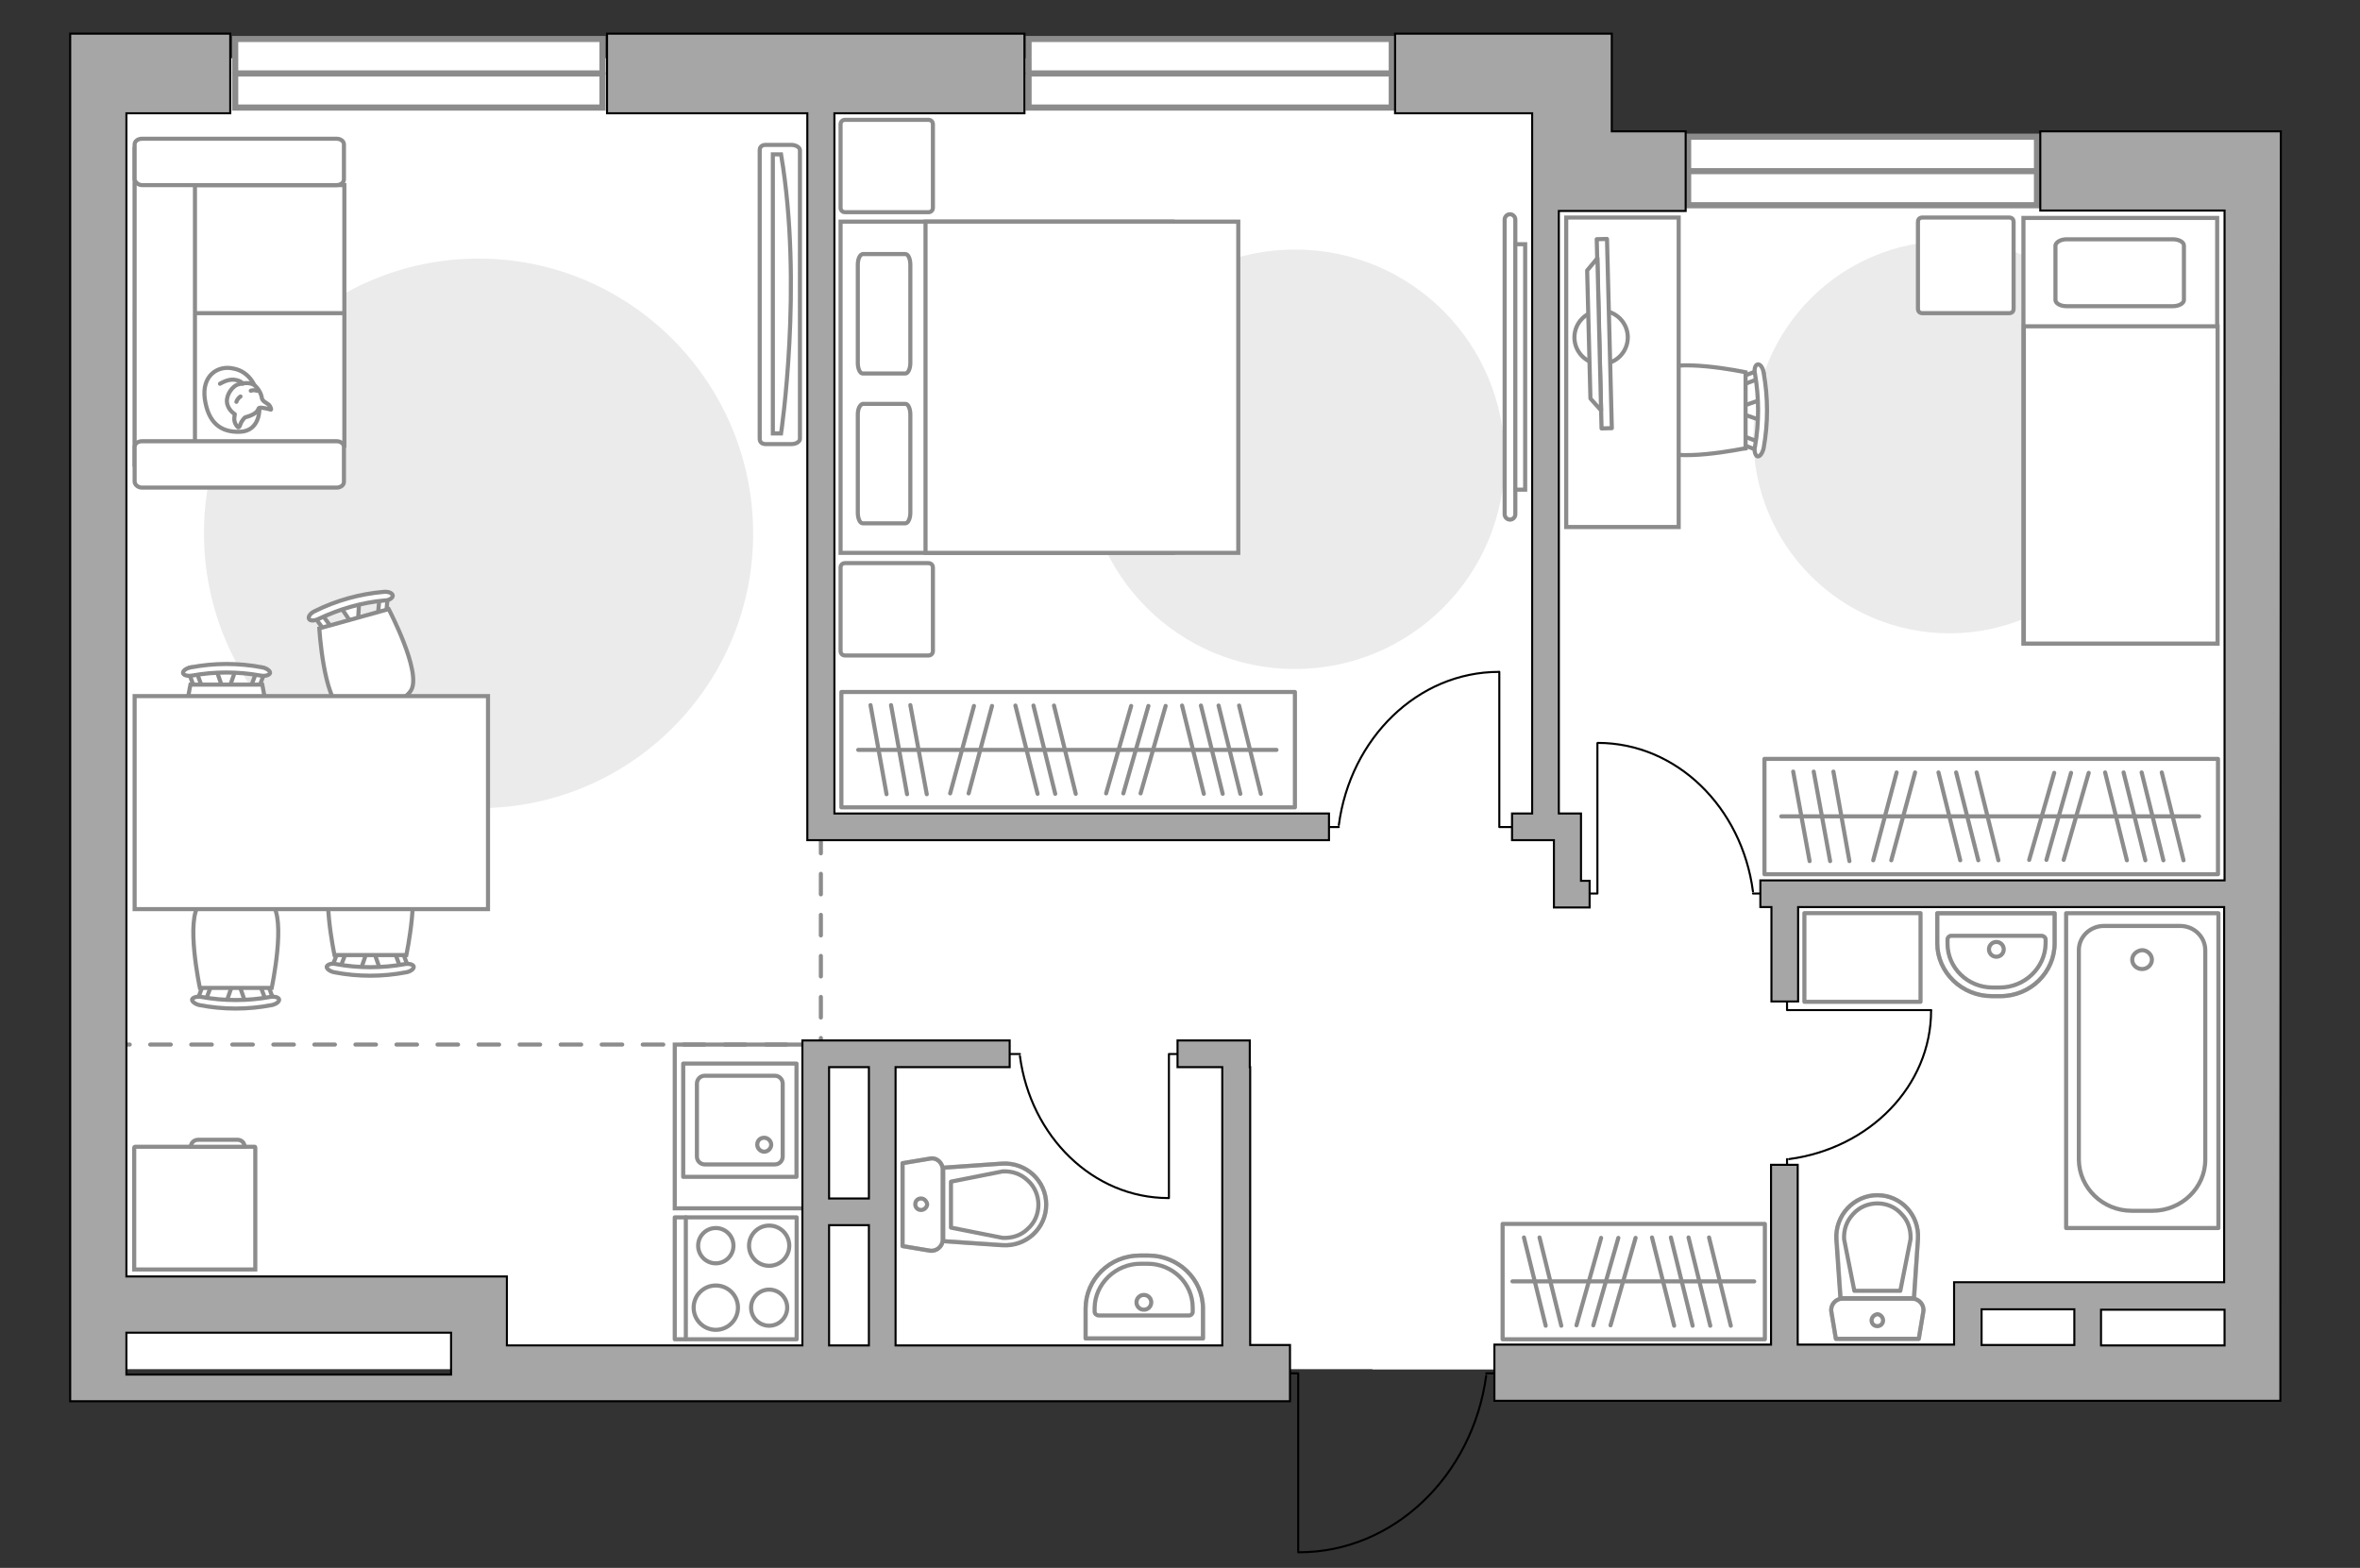 <?xml version="1.0" encoding="utf-8"?>
<!-- Generator: Adobe Illustrator 25.1.0, SVG Export Plug-In . SVG Version: 6.00 Build 0)  -->
<svg version="1.1" xmlns="http://www.w3.org/2000/svg" xmlns:xlink="http://www.w3.org/1999/xlink" x="0px" y="0px"
	 viewBox="0 0 575 382" style="enable-background:new 0 0 575 382;" xml:space="preserve">
<rect x="0" y="0" width="575" height="382" fill="#333333" stroke="none"/>
<style type="text/css">
	.st0{fill:#FFFFFF;}
	.st1{fill:#EBEBEB;}
	.st2{fill:none;stroke:#8C8C8C;stroke-linecap:round;stroke-linejoin:round;stroke-miterlimit:10;}
	.st3{fill:none;stroke:#000000;stroke-width:0.5;stroke-linecap:round;stroke-linejoin:round;stroke-miterlimit:10;}
	.st4{fill:#FFFFFF;stroke:#8C8C8C;stroke-miterlimit:10;}
	.st5{fill:#FFFFFF;stroke:#8C8C8C;stroke-linecap:round;stroke-linejoin:round;stroke-miterlimit:10;}
	.st6{opacity:0.5;}
	.st7{opacity:0.5;fill:none;stroke:#8C8C8C;stroke-linecap:round;stroke-linejoin:round;stroke-miterlimit:10;}
	.st8{fill:none;stroke:#8C8C8C;stroke-linecap:round;stroke-linejoin:round;stroke-miterlimit:10;stroke-dasharray:5,5;}
	.st9{fill:#FFFFFF;stroke:#8C8C8C;stroke-width:1.5;stroke-linecap:round;stroke-miterlimit:10;}
	.st10{fill:#A6A6A6;stroke:#000000;stroke-width:0.5;stroke-miterlimit:10;}
</style>
<g id="bg_1_">
	
		<rect x="24.3" y="14.2" transform="matrix(-1 2.222683e-07 -2.222683e-07 -1 410.74 347.785)" class="st0" width="362.1" height="319.4"/>
	
		<rect x="334.4" y="37" transform="matrix(-1 2.222683e-07 -2.222683e-07 -1 881.292 370.621)" class="st0" width="212.5" height="296.6"/>
</g>
<g id="furniture_1_">
	<path id="Vector_3_" class="st1" d="M475,154.3c26.4,0,47.8-21.4,47.8-47.8S501.4,58.7,475,58.7s-47.8,21.4-47.8,47.8
		S448.5,154.3,475,154.3z"/>
	<path id="Vector_2_" class="st1" d="M116.6,196.9c37,0,66.9-30,66.9-66.9S153.5,63,116.6,63s-66.9,30-66.9,66.9
		S79.6,196.9,116.6,196.9z"/>
	<g>
		<rect x="205" y="168.6" class="st2" width="110.5" height="28.1"/>
		<line class="st2" x1="212.1" y1="171.8" x2="216" y2="193.5"/>
		<line class="st2" x1="217.1" y1="171.8" x2="221" y2="193.5"/>
		<line class="st2" x1="275.6" y1="172" x2="269.5" y2="193.3"/>
		<line class="st2" x1="279.8" y1="172" x2="273.7" y2="193.3"/>
		<line class="st2" x1="284" y1="172" x2="277.9" y2="193.3"/>
		<line class="st2" x1="221.8" y1="171.8" x2="225.8" y2="193.5"/>
		<line class="st2" x1="237.3" y1="172" x2="231.5" y2="193.3"/>
		<line class="st2" x1="241.7" y1="172" x2="236" y2="193.3"/>
		<line class="st2" x1="247.4" y1="171.9" x2="252.8" y2="193.4"/>
		<line class="st2" x1="256.8" y1="171.9" x2="262.1" y2="193.4"/>
		<line class="st2" x1="288" y1="171.9" x2="293.3" y2="193.4"/>
		<line class="st2" x1="251.8" y1="171.9" x2="257.1" y2="193.4"/>
		<line class="st2" x1="292.6" y1="171.9" x2="297.9" y2="193.4"/>
		<line class="st2" x1="301.9" y1="171.9" x2="307.2" y2="193.4"/>
		<line class="st2" x1="296.9" y1="171.9" x2="302.2" y2="193.4"/>
		<line class="st2" x1="209.1" y1="182.7" x2="311" y2="182.7"/>
	</g>
	<g>
		<rect x="429.9" y="184.9" class="st2" width="110.5" height="28.1"/>
		<line class="st2" x1="436.9" y1="188" x2="440.9" y2="209.8"/>
		<line class="st2" x1="441.9" y1="188" x2="445.9" y2="209.8"/>
		<line class="st2" x1="500.5" y1="188.3" x2="494.4" y2="209.5"/>
		<line class="st2" x1="504.6" y1="188.3" x2="498.6" y2="209.5"/>
		<line class="st2" x1="508.9" y1="188.3" x2="502.8" y2="209.5"/>
		<line class="st2" x1="446.7" y1="188" x2="450.6" y2="209.8"/>
		<line class="st2" x1="462.1" y1="188.2" x2="456.4" y2="209.6"/>
		<line class="st2" x1="466.6" y1="188.2" x2="460.8" y2="209.6"/>
		<line class="st2" x1="472.3" y1="188.2" x2="477.6" y2="209.6"/>
		<line class="st2" x1="481.6" y1="188.2" x2="486.9" y2="209.6"/>
		<line class="st2" x1="512.9" y1="188.2" x2="518.2" y2="209.6"/>
		<line class="st2" x1="476.6" y1="188.2" x2="482" y2="209.6"/>
		<line class="st2" x1="517.4" y1="188.2" x2="522.7" y2="209.6"/>
		<line class="st2" x1="526.7" y1="188.2" x2="532" y2="209.6"/>
		<line class="st2" x1="521.8" y1="188.2" x2="527.1" y2="209.6"/>
		<line class="st2" x1="434" y1="198.9" x2="535.8" y2="198.9"/>
	</g>
	<g>
		<rect x="366.1" y="298.2" class="st2" width="63.9" height="28.1"/>
		<line class="st2" x1="390.1" y1="301.6" x2="384.1" y2="322.9"/>
		<line class="st2" x1="394.3" y1="301.6" x2="388.2" y2="322.9"/>
		<line class="st2" x1="398.5" y1="301.6" x2="392.4" y2="322.9"/>
		<line class="st2" x1="371.3" y1="301.5" x2="376.6" y2="323"/>
		<line class="st2" x1="375.1" y1="301.5" x2="380.4" y2="323"/>
		<line class="st2" x1="402.5" y1="301.5" x2="407.9" y2="323"/>
		<line class="st2" x1="407.1" y1="301.5" x2="412.4" y2="323"/>
		<line class="st2" x1="416.4" y1="301.5" x2="421.7" y2="323"/>
		<line class="st2" x1="411.4" y1="301.5" x2="416.7" y2="323"/>
		<line class="st2" x1="368.5" y1="312.2" x2="427.4" y2="312.2"/>
	</g>
	<g>
		<polyline class="st3" points="389.2,181.1 389.2,217.7 383.5,217.7 		"/>
		<line class="st3" x1="432.3" y1="217.7" x2="427.1" y2="217.7"/>
		<path class="st3" d="M427.1,217.2c-2.7-20.5-18.6-36.2-37.8-36.2"/>
	</g>
	<g>
		<polyline class="st3" points="365.3,163.7 365.3,201.5 371.2,201.5 		"/>
		<line class="st3" x1="320.9" y1="201.5" x2="326.2" y2="201.5"/>
		<path class="st3" d="M326.2,201c2.8-21.1,19.2-37.3,39-37.3"/>
	</g>
	<g>
		<polyline class="st3" points="470.5,246.1 435.4,246.1 435.4,240.6 		"/>
		<line class="st3" x1="435.4" y1="287.3" x2="435.4" y2="282.4"/>
		<path class="st3" d="M435.9,282.4c19.6-2.6,34.6-17.8,34.6-36.2"/>
	</g>
	<g>
		<polyline class="st3" points="284.8,291.9 284.8,256.8 290.3,256.8 		"/>
		<line class="st3" x1="243.6" y1="256.8" x2="248.5" y2="256.8"/>
		<path class="st3" d="M248.5,257.3c2.6,19.6,17.8,34.6,36.2,34.6"/>
	</g>
	<g>
		<path id="Vector_8_2_" class="st4" d="M62,279.4l-29.1,0c-0.1,0-0.2,0.1-0.2,0.2l0,29.7l29.5,0l0-29.7
			C62.2,279.5,62.2,279.4,62,279.4z"/>
		<path id="Vector_9_2_" class="st4" d="M46.5,279.4l13.1,0c0-1-0.8-1.7-1.7-1.7l-9.6,0C47.3,277.7,46.5,278.4,46.5,279.4z"/>
	</g>
	<path id="Vector_1_" class="st1" d="M315.5,163c28.2,0,51.1-22.8,51.1-51.1s-22.8-51.1-51.1-51.1c-28.2,0-51.1,22.8-51.1,51.1
		S287.3,163,315.5,163z"/>
	<g>
		<path class="st4" d="M369.2,125.3c0,0.7-0.6,1.3-1.3,1.3c-0.7,0-1.3-0.6-1.3-1.3l0-71.8c0-0.7,0.6-1.3,1.3-1.3
			c0.7,0,1.3,0.6,1.3,1.3L369.2,125.3z"/>
		<rect x="369.2" y="59.5" class="st4" width="2.4" height="59.8"/>
	</g>
	<g>
		<path id="Vector_98_1_" class="st4" d="M285.7,134.8V54l-80.9,0l0,80.7H285.7z"/>
		<path id="Vector_99_1_" class="st4" d="M301.7,54v80.7h-76.2V63.6V54h10.3L301.7,54z"/>
		<path id="Vector_100_1_" class="st2" d="M209,101v23.9c0,1.4,0.5,2.6,1.2,2.6h10.4c0.6,0,1.2-1.1,1.2-2.6V101
			c0-1.4-0.5-2.6-1.2-2.6h-10.4C209.5,98.6,209,99.6,209,101z"/>
		<path id="Vector_101_1_" class="st2" d="M209,64.5v23.9c0,1.4,0.5,2.6,1.2,2.6h10.4c0.6,0,1.2-1.1,1.2-2.6V64.5
			c0-1.4-0.5-2.6-1.2-2.6h-10.4C209.5,62,209,63.1,209,64.5z"/>
	</g>
	<path id="Vector_5_4_" class="st5" d="M226.2,29.2h-20.3c-0.6,0-1.1,0.4-1.1,1.1v20.3c0,0.6,0.4,1.1,1.1,1.1l20.3,0
		c0.6,0,1.1-0.4,1.1-1.1V30.3C227.3,29.6,226.8,29.2,226.2,29.2z"/>
	<path id="Vector_5_2_" class="st5" d="M226.2,137.2h-20.3c-0.6,0-1.1,0.4-1.1,1.1v20.3c0,0.6,0.4,1.1,1.1,1.1l20.3,0
		c0.6,0,1.1-0.4,1.1-1.1v-20.3C227.3,137.6,226.8,137.2,226.2,137.2z"/>
	<g>
		<path id="Vector_2_2_" class="st4" d="M540.2,156.8l-47.2,0l0-103.7l47.2,0L540.2,156.8z"/>
		<path id="Vector_3_2_" class="st4" d="M493.1,156.8l47.2,0l0-77.3l-41.6,0h-5.6V90L493.1,156.8z"/>
		<path id="Vector_4_2_" class="st2" d="M503.5,58.3l25.9,0c1.5,0,2.7,0.7,2.7,1.5v13.3c0,0.8-1.2,1.5-2.7,1.5l-25.9,0
			c-1.5,0-2.7-0.7-2.7-1.5V59.8C500.9,59,502.1,58.3,503.5,58.3z"/>
	</g>
	<path id="Vector_5_1_" class="st5" d="M467.3,75.2V54.1c0-0.7,0.4-1.1,1.1-1.1l21.1,0c0.7,0,1.1,0.4,1.1,1.1v21.1
		c0,0.7-0.4,1.1-1.1,1.1l-21.1,0C467.7,76.3,467.3,75.9,467.3,75.2z"/>
	<g id="Group_2_5_">
		<g id="Group_3_5_">
			<path id="Vector_10_5_" class="st4" d="M429,102.4l-5.2-1.8v-1.4l5.2-1.8L429,102.4z"/>
		</g>
		<g id="Group_4_5_">
			<path id="Vector_11_5_" class="st4" d="M424,92.6c0-0.5,0.3-0.9,0.6-0.9l4.2-1.6c0.4-0.2,0.8,0.2,0.9,0.7
				c0.1,0.6-0.2,1.1-0.5,1.2l-4.2,1.6c-0.4,0.2-0.8-0.2-0.9-0.7C424,92.8,424,92.7,424,92.6z"/>
		</g>
		<g id="Group_5_5_">
			<path id="Vector_12_5_" class="st4" d="M424,107.3c0-0.1,0-0.2,0-0.3c0.1-0.6,0.5-0.9,0.9-0.7l4.2,1.6c0.4,0.2,0.6,0.7,0.5,1.3
				c-0.1,0.6-0.5,0.9-0.9,0.7l-4.2-1.6C424.2,108.2,424,107.8,424,107.3z"/>
		</g>
		<path id="Vector_13_5_" class="st4" d="M403.6,109.2c-3.3-3.3-3.3-15.2,0-18.5c3.8-3.8,21.7,0,21.7,0v18.5
			C425.2,109.2,407.4,113,403.6,109.2z"/>
		<path id="Vector_14_5_" class="st4" d="M427.6,108.8c1-5.8,1-11.8,0-17.7c-0.3-1.2,0.1-2.2,0.6-2.3c0.6-0.2,1.3,0.7,1.5,2
			c1.1,6.1,1.1,12.3,0,18.4c-0.3,1.2-0.9,2.1-1.5,2C427.7,111,427.3,109.9,427.6,108.8z"/>
	</g>
	<path id="Vector_36_1_" class="st4" d="M409,53l0,75.4l-27.4,0l0-60.9V53L409,53z"/>
	<g>
		<circle class="st5" cx="390.1" cy="82.2" r="6.5"/>
		<g>
			
				<rect x="367.8" y="80.1" transform="matrix(-2.554088e-02 -1 1 -2.554088e-02 319.505 474.226)" class="st5" width="46.1" height="2.5"/>
			<polygon class="st5" points="386.7,65.9 387.5,97.1 390.1,100 389.2,62.9 			"/>
		</g>
	</g>
	<g>
		<path id="Vector_90_1_" class="st4" d="M194.9,106.9c0,0.7-0.9,1.3-2.1,1.3h-6.2c-1.1,0-1.5-0.6-1.5-1.3l0-70.3
			c0-0.7,0.4-1.3,1.5-1.3h6.2c1.1,0,2.1,0.6,2.1,1.3L194.9,106.9z"/>
		<path id="Vector_91_1_" class="st4" d="M188.3,37.6l0,68l2,0c0,0,5.4-36.1,0-68L188.3,37.6z"/>
	</g>
	<polyline class="st4" points="196.4,294.4 164.4,294.4 164.4,254.5 198.9,254.5 	"/>
	<g id="Group_2_4_">
		<g id="Group_3_4_">
			<path id="Vector_10_4_" class="st4" d="M87.5,146.6l-0.3,5.2l-1.3,0.4l-2.9-4.3L87.5,146.6z"/>
		</g>
		<g id="Group_4_4_">
			<path id="Vector_11_4_" class="st4" d="M79.9,153.7c-0.4,0.1-0.9,0-1-0.3l-2.5-3.4c-0.2-0.3-0.1-0.7,0.4-1
				c0.5-0.2,1.1-0.1,1.2,0.1l2.5,3.4c0.2,0.3,0.1,0.7-0.4,1C80,153.7,80,153.7,79.9,153.7z"/>
		</g>
		<g id="Group_5_4_">
			<path id="Vector_12_4_" class="st4" d="M93.2,150c-0.1,0-0.1,0-0.2,0.1c-0.5,0-0.9-0.2-0.9-0.6l0.4-4.2c0-0.4,0.5-0.8,1.1-0.8
				c0.5,0,0.9,0.2,0.9,0.6l-0.4,4.2C94,149.5,93.7,149.9,93.2,150z"/>
		</g>
		<path id="Vector_13_4_" class="st4" d="M100.2,168.1c-2.1,3.8-13.1,6.8-16.9,4.7c-4.5-2.5-5.5-19.7-5.5-19.7l16.9-4.7
			C94.7,148.4,102.7,163.6,100.2,168.1z"/>
		<path id="Vector_14_4_" class="st4" d="M93.7,146.3c-5.6,0.5-11,2.1-16.1,4.5c-1,0.5-2.1,0.5-2.3,0c-0.3-0.5,0.3-1.4,1.4-1.9
			c5.2-2.6,11-4.2,16.8-4.7c1.2-0.1,2.1,0.3,2.2,0.9C95.7,145.7,94.8,146.3,93.7,146.3z"/>
	</g>
	<g id="Group_2_3_">
		<g id="Group_3_3_">
			<path id="Vector_10_3_" class="st4" d="M57.4,163.2l-1.7,4.9h-1.3l-1.7-4.9H57.4z"/>
		</g>
		<g id="Group_4_3_">
			<path id="Vector_11_3_" class="st4" d="M48.2,167.9c-0.4,0-0.8-0.2-0.9-0.5l-1.5-4c-0.1-0.4,0.1-0.7,0.7-0.8
				c0.5-0.1,1.1,0.1,1.1,0.4l1.5,4c0.1,0.4-0.1,0.7-0.7,0.8C48.3,167.9,48.3,167.9,48.2,167.9z"/>
		</g>
		<g id="Group_5_3_">
			<path id="Vector_12_3_" class="st4" d="M62.1,167.9c-0.1,0-0.1,0-0.2,0c-0.5-0.1-0.8-0.4-0.7-0.8l1.5-4c0.1-0.4,0.7-0.6,1.2-0.4
				c0.5,0.1,0.8,0.4,0.7,0.8l-1.5,4C62.9,167.7,62.5,167.9,62.1,167.9z"/>
		</g>
		<path id="Vector_13_3_" class="st4" d="M63.9,187.3c-3.1,3.1-14.4,3.1-17.5,0c-3.6-3.6,0-20.5,0-20.5h17.5
			C63.9,166.8,67.5,183.6,63.9,187.3z"/>
		<path id="Vector_14_3_" class="st4" d="M63.5,164.6c-5.5-1-11.2-1-16.7,0c-1.1,0.2-2.1-0.1-2.2-0.6c-0.1-0.5,0.7-1.2,1.9-1.4
			c5.7-1.1,11.7-1.1,17.4,0c1.1,0.2,2,0.9,1.9,1.4C65.6,164.5,64.6,164.8,63.5,164.6z"/>
	</g>
	<g id="Group_2_2_">
		<g id="Group_3_2_">
			<path id="Vector_10_2_" class="st4" d="M55.1,244.3l1.7-4.9h1.3l1.7,4.9H55.1z"/>
		</g>
		<g id="Group_4_2_">
			<path id="Vector_11_2_" class="st4" d="M64.4,239.5c0.4,0,0.8,0.2,0.9,0.5l1.5,4c0.1,0.4-0.1,0.7-0.7,0.8
				c-0.5,0.1-1.1-0.1-1.1-0.4l-1.5-4c-0.1-0.4,0.1-0.7,0.7-0.8C64.2,239.5,64.3,239.5,64.4,239.5z"/>
		</g>
		<g id="Group_5_2_">
			<path id="Vector_12_2_" class="st4" d="M50.5,239.5c0.1,0,0.1,0,0.2,0c0.5,0.1,0.8,0.4,0.7,0.8l-1.5,4c-0.1,0.4-0.7,0.6-1.2,0.4
				c-0.5-0.1-0.8-0.4-0.7-0.8l1.5-4C49.7,239.8,50.1,239.5,50.5,239.5z"/>
		</g>
		<path id="Vector_13_2_" class="st4" d="M48.7,220.2c3.1-3.1,14.4-3.1,17.5,0c3.6,3.6,0,20.5,0,20.5H48.7
			C48.7,240.7,45.1,223.8,48.7,220.2z"/>
		<path id="Vector_14_2_" class="st4" d="M49.1,242.9c5.5,1,11.2,1,16.7,0c1.1-0.2,2.1,0.1,2.2,0.6c0.1,0.5-0.7,1.2-1.9,1.4
			c-5.7,1.1-11.7,1.1-17.4,0c-1.1-0.2-2-0.9-1.9-1.4C47,243,48,242.7,49.1,242.9z"/>
	</g>
	<g id="Group_2_1_">
		<g id="Group_3_1_">
			<path id="Vector_10_1_" class="st4" d="M87.9,236.2l1.7-4.9h1.3l1.7,4.9H87.9z"/>
		</g>
		<g id="Group_4_1_">
			<path id="Vector_11_1_" class="st4" d="M97.2,231.5c0.4,0,0.8,0.2,0.9,0.5l1.5,4c0.1,0.4-0.1,0.7-0.7,0.8
				c-0.5,0.1-1.1-0.1-1.1-0.4l-1.5-4c-0.1-0.4,0.1-0.7,0.7-0.8C97.1,231.5,97.1,231.5,97.2,231.5z"/>
		</g>
		<g id="Group_5_1_">
			<path id="Vector_12_1_" class="st4" d="M83.3,231.5c0.1,0,0.1,0,0.2,0c0.5,0.1,0.8,0.4,0.7,0.8l-1.5,4c-0.1,0.4-0.7,0.6-1.2,0.4
				c-0.5-0.1-0.8-0.4-0.7-0.8l1.5-4C82.5,231.7,82.9,231.5,83.3,231.5z"/>
		</g>
		<path id="Vector_13_1_" class="st4" d="M81.5,212.2c3.1-3.1,14.4-3.1,17.5,0c3.6,3.6,0,20.5,0,20.5H81.5
			C81.5,232.7,77.9,215.8,81.5,212.2z"/>
		<path id="Vector_14_1_" class="st4" d="M81.9,234.9c5.5,1,11.2,1,16.7,0c1.1-0.2,2.1,0.1,2.2,0.6c0.1,0.5-0.7,1.2-1.9,1.4
			c-5.7,1.1-11.7,1.1-17.4,0c-1.1-0.2-2-0.9-1.9-1.4C79.8,235,80.8,234.6,81.9,234.9z"/>
	</g>
	<path id="Vector_35_2_" class="st4" d="M32.8,169.6h86.1v51.9H49.3H32.8V169.6z"/>
	<g>
		<path id="Vector_55_2_" class="st4" d="M32.9,45.1l0,32.3l51,0l0-32.3L32.9,45.1z"/>
		<path id="Vector_56_2_" class="st4" d="M32.9,76.3l0,32.3l51,0l0-32.3L32.9,76.3z"/>
		<path id="Vector_57_2_" class="st4" d="M47.5,39.4l-14.7-3l0,76.8l14.7,0L47.5,39.4z"/>
		<path id="Vector_58_2_" class="st4" d="M34.6,45.1l47.4,0c1,0,1.8-0.6,1.8-1.4l0-8.5c0-0.8-0.8-1.4-1.8-1.4l-47.4,0
			c-1,0-1.8,0.6-1.8,1.4l0,8.5C32.9,44.4,33.7,45.1,34.6,45.1z"/>
		<path id="Vector_59_2_" class="st4" d="M34.6,118.8l47.4,0c1,0,1.8-0.6,1.8-1.4l0-8.5c0-0.8-0.8-1.4-1.8-1.4l-47.4,0
			c-1,0-1.8,0.6-1.8,1.4l0,8.5C32.9,118.2,33.7,118.8,34.6,118.8z"/>
		<g>
			<path class="st5" d="M63.2,99.6c0,0,0.2,5.4-4.7,5.6c-4.9,0.2-7.8-2.4-8.6-8c-0.8-5.7,3.2-8.3,7-7.4
				C60.7,90.5,63.2,94.2,63.2,99.6z"/>
			<path class="st5" d="M59.7,101.7c0,0-0.7,0.6-1.1,1.6c-0.3,1-0.6,0.8-0.6,0.8s-1.1-0.9-0.9-2.4c0.1-0.8,0.1-0.8,0.1-0.8
				s-1.7-1-1.9-2.9c-0.2-1.9,1.4-3.9,2.6-4.3c1.2-0.4,3-0.6,4,0.1c1,0.7,1.8,2.2,1.9,3.2c0.2,1,1.6,1.2,2,2c0.4,0.8,0.2,0.8,0.2,0.8
				s-2.5-0.7-2.9-0.4C62.8,99.7,63,100.8,59.7,101.7z"/>
			<path class="st5" d="M58.6,96.6c0,0-0.7,0.4-1,1.3"/>
			<path class="st5" d="M61.1,95.2c0,0,0.8-0.3,1.4,0"/>
			<path class="st2" d="M59.1,93.5c0,0-0.2-0.8-2.2-1c-1.6-0.1-3.3,1-3.3,1"/>
		</g>
	</g>
</g>
<g id="windows_1_">
</g>
<g id="plan">
	<g>
		<g>
			
				<rect x="166.5" y="259.1" transform="matrix(1.461328e-06 1 -1 1.461328e-06 453.161 92.63)" class="st2" width="27.6" height="27.6"/>
		</g>
		<path class="st2" d="M190.7,264l0,17.8c0,1-0.8,1.9-1.9,1.9h-17.1c-1,0-1.9-0.8-1.9-1.9l0-17.8c0-1,0.8-1.9,1.9-1.9l17.1,0
			C189.9,262.1,190.7,263,190.7,264z"/>
		<path class="st2" d="M184.5,278.9c0,0.9,0.8,1.7,1.7,1.7c0.9,0,1.7-0.8,1.7-1.7c0-0.9-0.8-1.7-1.7-1.7
			C185.2,277.2,184.5,277.9,184.5,278.9z"/>
	</g>
	<g>
		<g>
			<rect x="164.4" y="296.6" class="st2" width="29.7" height="29.7"/>
		</g>
		<circle class="st2" cx="187.4" cy="303.5" r="4.9"/>
		<circle class="st2" cx="187.4" cy="318.6" r="4.4"/>
		<circle class="st2" cx="174.4" cy="303.5" r="4.3"/>
		<circle class="st2" cx="174.4" cy="318.6" r="5.4"/>
		<line class="st2" x1="167.1" y1="326.2" x2="167.1" y2="296.6"/>
	</g>
	<g>
		<g class="st6">
			<path class="st2" d="M448.9,316.4l17,0c1.7,0,3,1.6,2.7,3.2l-1.1,6.6h-20.2l-1.1-6.6C445.9,318,447.2,316.4,448.9,316.4z"/>
			<path class="st2" d="M466.4,316.3h-17.9l-1-14.4c-0.4-5.8,4.2-10.7,9.9-10.7c5.8,0,10.3,4.9,9.9,10.7L466.4,316.3z"/>
		</g>
		<g>
			<path class="st2" d="M448.9,316.4l17,0c1.7,0,3,1.6,2.7,3.2l-1.1,6.6h-20.2l-1.1-6.6C445.9,318,447.2,316.4,448.9,316.4z"/>
			<path class="st2" d="M457.4,291.2L457.4,291.2c5.8,0,10.3,4.9,9.9,10.7l-1,14.4h-17.9l-1-14.4
				C447.1,296.1,451.7,291.2,457.4,291.2z"/>
			<path class="st2" d="M463,314.5l2.5-12.6c0.1-2.3-0.6-4.5-2.2-6.1c-1.5-1.7-3.6-2.6-5.9-2.6c-2.2,0-4.4,0.9-5.9,2.6
				c-1.6,1.7-2.3,3.8-2.2,6.1l2.5,12.6H463z"/>
			<path class="st2" d="M456,321.7c0,0.8,0.6,1.4,1.4,1.4c0.8,0,1.4-0.6,1.4-1.4c0-0.8-0.7-1.5-1.4-1.5
				C456.6,320.3,456,321,456,321.7z"/>
		</g>
	</g>
	<g>
		<polyline class="st2" points="540.5,299.2 540.5,222.5 503.4,222.5 503.4,299.2 540.5,299.2 		"/>
		<path class="st2" d="M519.4,295h5c7.1,0,12.9-5.6,12.9-12.4l0-51.1c0-3.2-2.7-5.9-6.1-5.9l-18.6,0c-3.3,0-6.1,2.6-6.1,5.9l0,51.1
			C506.6,289.4,512.3,295,519.4,295z"/>
		<path class="st2" d="M519.5,233.8c0,1.3,1.1,2.3,2.4,2.3c1.3,0,2.4-1,2.4-2.3c0-1.2-1.1-2.3-2.4-2.3
			C520.6,231.6,519.5,232.6,519.5,233.8z"/>
	</g>
	<g>
		<path class="st7" d="M487.4,242.7h-2.1c-7.3,0-13.3-5.8-13.3-12.9v-7.3l28.6,0v7.3C500.6,236.9,494.7,242.7,487.4,242.7z"/>
		<g>
			<path class="st2" d="M487.2,240.6h-1.7c-6.1,0-11-4.8-11-10.7v-1c0-0.5,0.4-0.9,0.9-0.9l22,0c0.5,0,1,0.4,1,0.9v1
				C498.3,235.8,493.3,240.6,487.2,240.6z"/>
			<path class="st2" d="M488.2,231.3c0,1-0.8,1.8-1.8,1.8s-1.8-0.8-1.8-1.8c0-1,0.8-1.8,1.8-1.8S488.2,230.3,488.2,231.3z"/>
			<path class="st2" d="M487.4,242.7h-2.1c-7.3,0-13.3-5.8-13.3-12.9v-7.3l28.6,0v7.3C500.6,236.9,494.7,242.7,487.4,242.7z"/>
		</g>
	</g>
	<g>
		<g class="st6">
			<path class="st2" d="M229.7,285l0,17c0,1.7-1.6,3-3.2,2.7l-6.6-1.1l0-20.2l6.6-1.1C228.2,281.9,229.7,283.3,229.7,285z"/>
			<path class="st2" d="M229.8,302.4l0-17.9l14.4-1c5.8-0.4,10.7,4.2,10.7,9.9c0,5.8-4.9,10.3-10.7,9.9L229.8,302.4z"/>
		</g>
		<g>
			<path class="st2" d="M229.7,285l0,17c0,1.7-1.6,3-3.2,2.7l-6.6-1.1l0-20.2l6.6-1.1C228.2,281.9,229.7,283.3,229.7,285z"/>
			<path class="st2" d="M254.9,293.5L254.9,293.5c0,5.8-4.9,10.3-10.7,9.9l-14.4-1l0-17.9l14.4-1C250,283.2,254.9,287.7,254.9,293.5
				z"/>
			<path class="st2" d="M231.7,299.1l12.6,2.5c2.3,0.1,4.5-0.6,6.1-2.2c1.7-1.5,2.6-3.6,2.6-5.9c0-2.2-0.9-4.4-2.6-5.9
				c-1.7-1.6-3.8-2.3-6.1-2.2l-12.6,2.5L231.7,299.1z"/>
			<path class="st2" d="M224.4,292c-0.8,0-1.4,0.6-1.4,1.4c0,0.8,0.6,1.4,1.4,1.4c0.8,0,1.5-0.7,1.5-1.4
				C225.8,292.7,225.2,292,224.4,292z"/>
		</g>
	</g>
	<g>
		<path class="st7" d="M277.7,305.9h2.1c7.3,0,13.3,5.8,13.3,12.9v7.3l-28.6,0v-7.3C264.5,311.7,270.4,305.9,277.7,305.9z"/>
		<g>
			<path class="st2" d="M277.9,307.9h1.7c6.1,0,11,4.8,11,10.7v1c0,0.5-0.4,0.9-0.9,0.9l-22,0c-0.5,0-1-0.4-1-0.9v-1
				C266.8,312.8,271.8,307.9,277.9,307.9z"/>
			<path class="st2" d="M276.9,317.3c0-1,0.8-1.8,1.8-1.8c1,0,1.8,0.8,1.8,1.8c0,1-0.8,1.8-1.8,1.8S276.9,318.3,276.9,317.3z"/>
			<path class="st2" d="M277.7,305.9h2.1c7.3,0,13.3,5.8,13.3,12.9v7.3l-28.6,0v-7.3C264.5,311.7,270.4,305.9,277.7,305.9z"/>
		</g>
	</g>
	
		<rect x="439.7" y="222.5" transform="matrix(-1 2.222683e-07 -2.222683e-07 -1 907.628 466.581)" class="st2" width="28.3" height="21.6"/>
	<g>
		<polyline class="st3" points="316.3,378.2 316.3,334.6 309.4,334.6 		"/>
		<line class="st3" x1="368.4" y1="334.6" x2="362.1" y2="334.6"/>
		<path class="st3" d="M362.1,335.2c-3.3,24.3-22.5,43-45.6,43"/>
	</g>
	<polyline class="st8" points="200,192.9 200,254.5 24,254.5 	"/>
	<g>
		<rect x="250.6" y="9.5" class="st9" width="88.5" height="16.7"/>
		<line class="st9" x1="250.6" y1="17.9" x2="339.1" y2="17.9"/>
	</g>
	<g>
		<rect x="57.3" y="9.5" class="st9" width="89.5" height="16.7"/>
		<line class="st9" x1="57.3" y1="17.9" x2="146.8" y2="17.9"/>
	</g>
	<g>
		<rect x="411.3" y="33.3" class="st9" width="85" height="16.7"/>
		<line class="st9" x1="411.3" y1="41.7" x2="496.3" y2="41.7"/>
	</g>
	<g>
		<path class="st10" d="M555.7,51.4V32h-58.6v19.3l44.9,0l0,163.2l-113.1,0l0,6.5h2.7l0,23l6.5,0l0-23l103.8,0l0,91.4l-65.8,0l0,1.3
			h0l0,2l0,3.2h0l0,8.7h-38.1l0-43.8l-6.5,0l0,43.8l-67.4,0v13.7l177.8,0v0l13.7,0v0h0v-13.7h0L555.7,51.4L555.7,51.4z M482.8,319
			l22.6,0l0,8.7l-22.6,0L482.8,319z M511.9,327.8l0-8.7l30.1,0v8.7L511.9,327.8z"/>
		<polygon class="st10" points="203.3,27.6 249.6,27.6 249.6,8.2 147.9,8.2 147.9,27.6 196.7,27.6 196.7,204.7 198,204.7 198,204.7 
			202.8,204.7 203.3,204.7 203.3,204.7 323.8,204.7 323.8,198.2 203.3,198.2 		"/>
		<path class="st10" d="M304.5,260L304.5,260v-6.5l-17.6,0l0,6.5l10.9,0l0,67.8l-79.6,0l0-67.8l27.8,0l0-6.5l-50.5,0v1.1h0l0,3.4
			l0,2h0l0,32h0l0,6.5h0l0,29.3l-72,0l0-3.1h0V311l-92.7,0l0-283.4h25.3V8.2H17.1v12.1h0l0,321.1h13.7v0l79.1,0v0h1.8v0l82.2,0v0
			l120.4,0v-13.7h-9.7V260z M202,260l9.7,0l0,32l-9.7,0L202,260z M211.7,298.5l0,29.3l-9.7,0l0-29.3L211.7,298.5z M30.8,334.9v-10.2
			l79.1,0l0,10.2L30.8,334.9z"/>
		<polygon class="st10" points="373.3,198.2 368.4,198.2 368.4,204.7 378.6,204.7 378.6,221.1 380.3,221.1 380.3,221.1 382.5,221.1 
			385.2,221.1 385.2,221.1 387.3,221.1 387.3,214.6 385.2,214.6 385.2,198.2 382.4,198.2 382.4,198.2 381.9,198.2 379.8,198.2 
			379.8,51.4 387,51.4 387,51.4 392.7,51.4 410.7,51.4 410.7,32 392.7,32 392.7,8.2 391.1,8.2 391.1,8.2 339.9,8.2 339.9,27.6 
			373.3,27.6 		"/>
	</g>
</g>
<g id="points">
	<path id="bedroom_x5F_1_2_" class="st2" d="M126,110.9"/>
	<path id="bedroom_x5F_2_2_" class="st2" d="M320.9,106.5"/>
	<path id="bedroom_x5F_3_2_" class="st2" d="M465.5,108.7"/>
	<path id="kitchen_2_" class="st2" d="M109.9,282.4"/>
	<path id="bathroom_2_" class="st2" d="M481.6,278.6"/>
	<path id="wc_2_" class="st2" d="M269.5,270.2"/>
	<path id="hallway_2_" class="st2" d="M371.3,263.9"/>
</g>
</svg>
